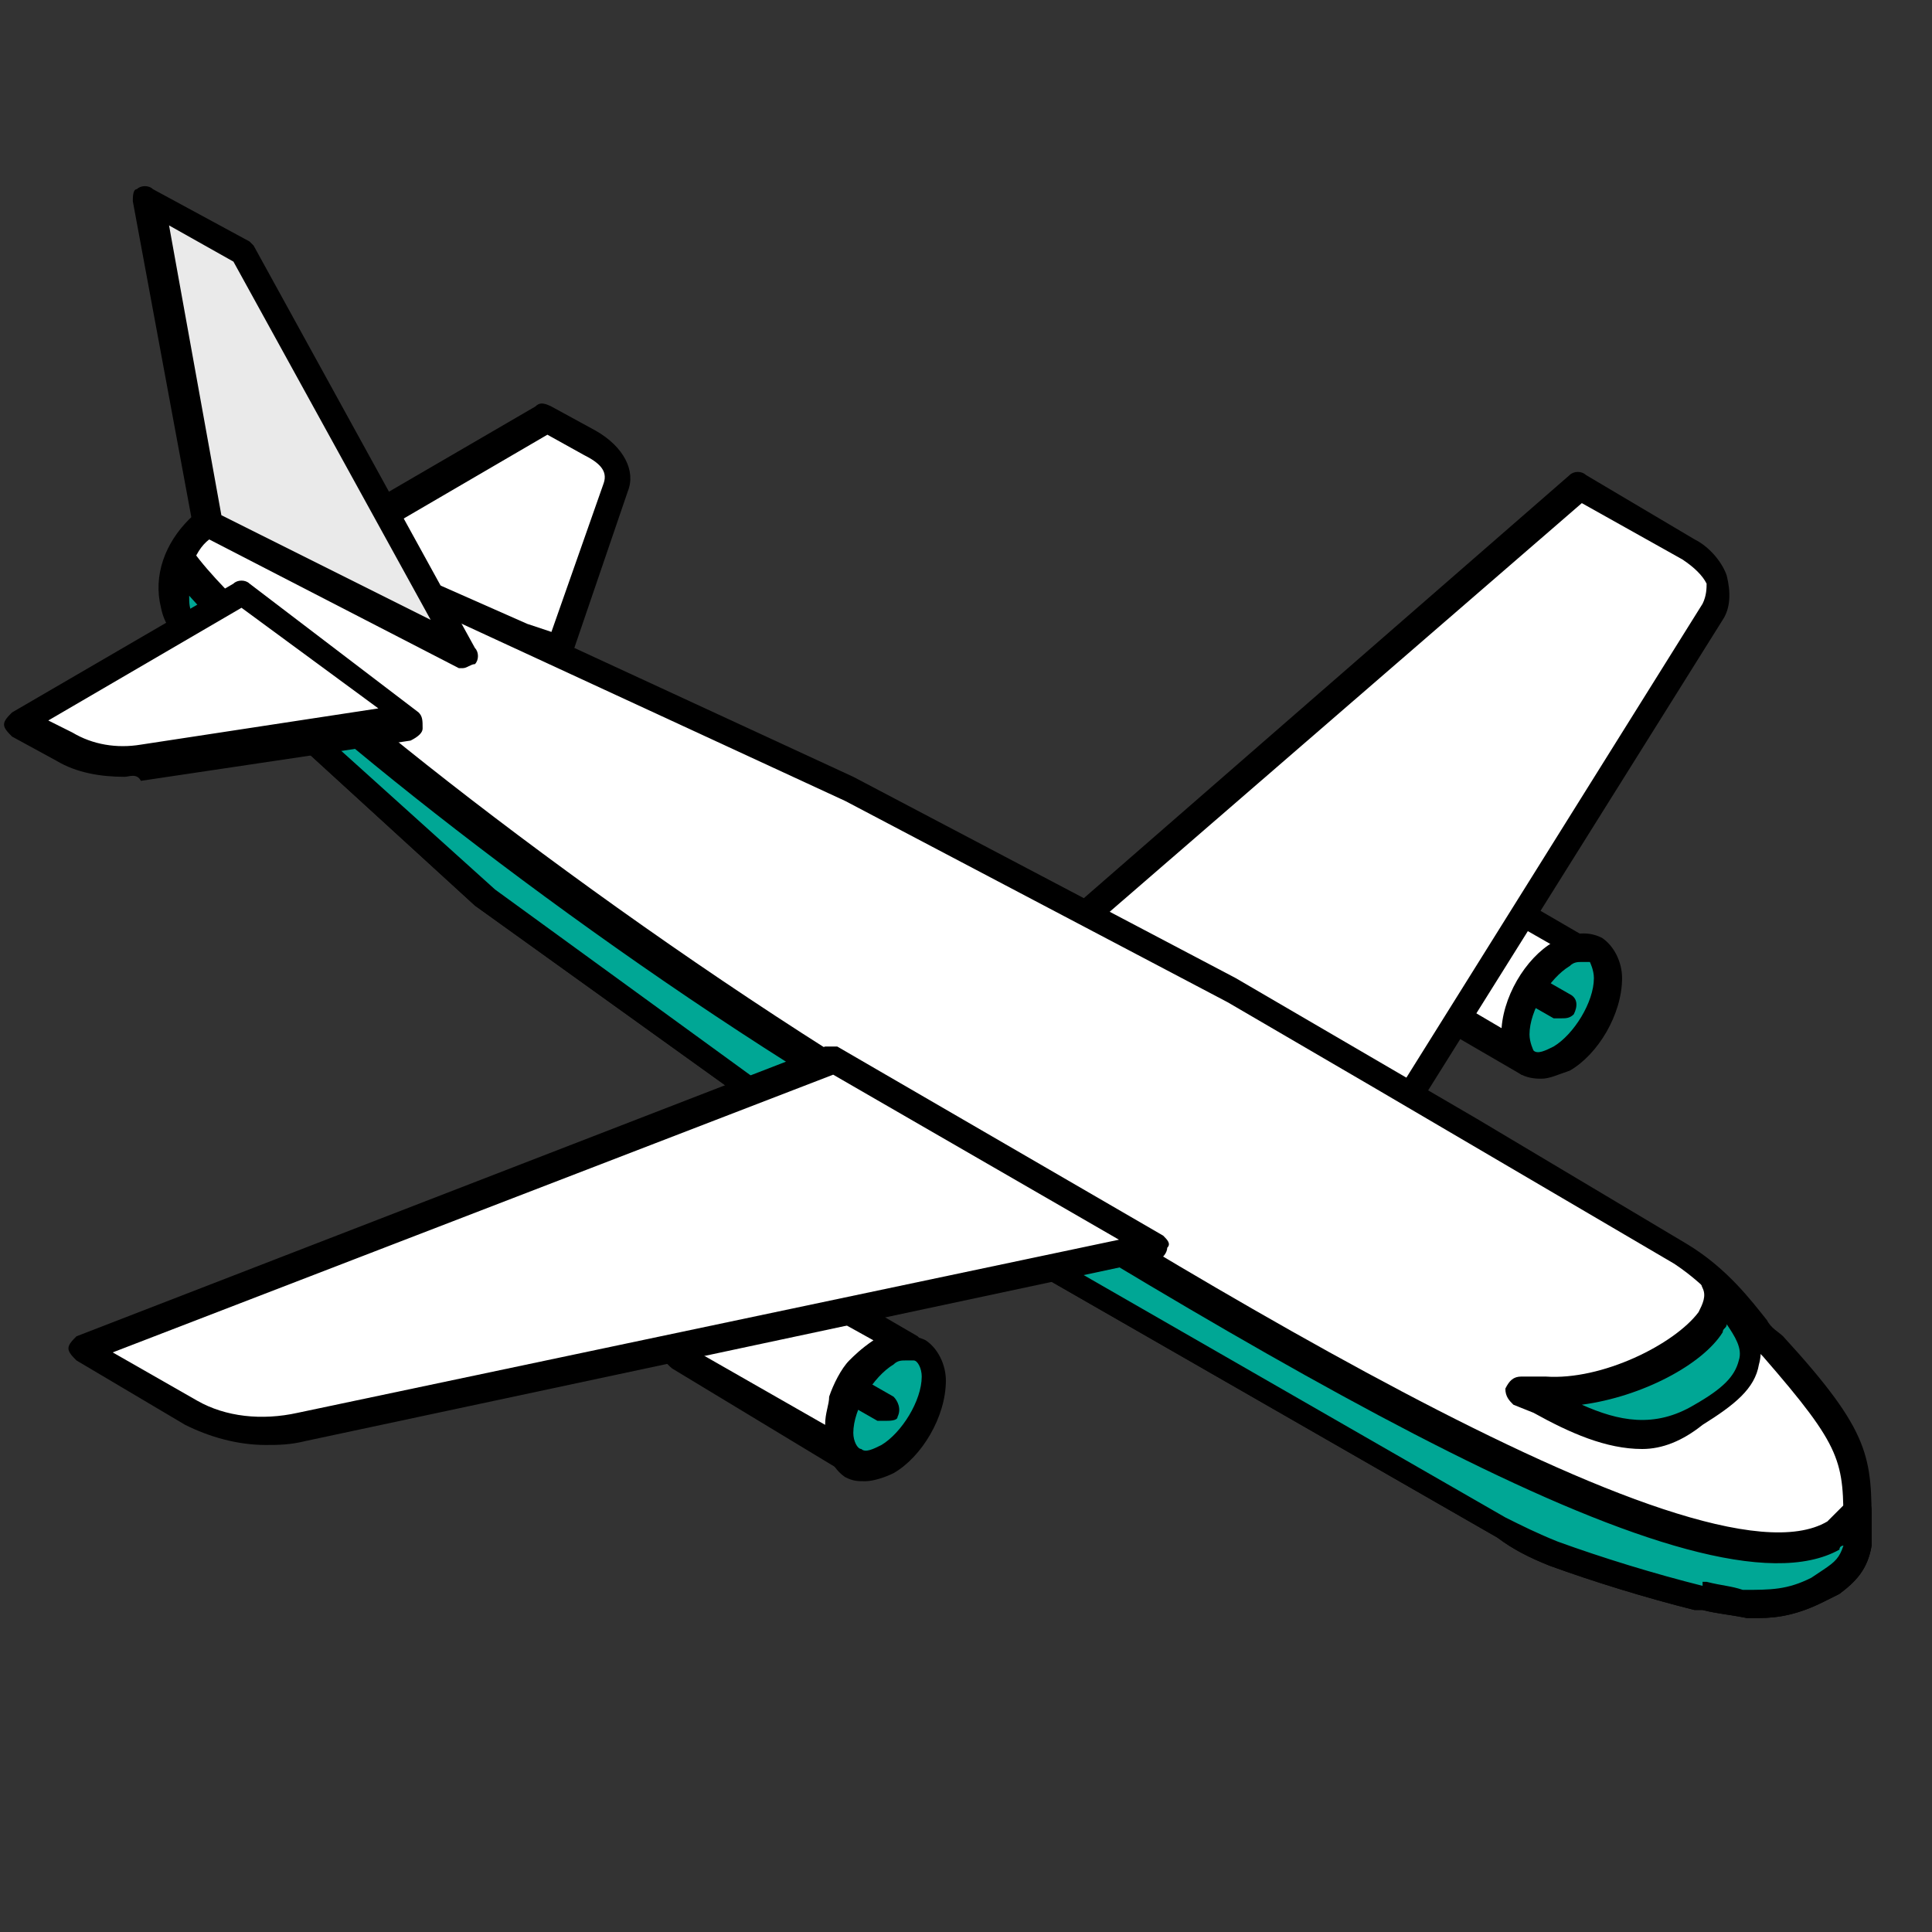 <?xml version="1.0" encoding="UTF-8"?> <!-- Generator: Adobe Illustrator 23.0.3, SVG Export Plug-In . SVG Version: 6.00 Build 0) --> <svg xmlns="http://www.w3.org/2000/svg" xmlns:xlink="http://www.w3.org/1999/xlink" id="Слой_1" x="0px" y="0px" viewBox="0 0 48 48" style="enable-background:new 0 0 48 48;" xml:space="preserve"><rect x="0" y="0" width="48" height="48" fill="#333333" stroke="none"/> <style type="text/css"> .st0{fill-rule:evenodd;clip-rule:evenodd;fill:#FFFFFF;} .st1{fill-rule:evenodd;clip-rule:evenodd;} .st2{fill-rule:evenodd;clip-rule:evenodd;fill:#00A795;} .st3{fill-rule:evenodd;clip-rule:evenodd;fill:#EAEAEA;} </style> <g> <path class="st0" d="M12.9,15.8L8,13.5l5.5-3.2l1.1,0.6c0.5,0.3,0.8,0.7,0.6,1.1l-1.4,4.1L12.9,15.8z"></path> <path class="st1" d="M13.1,15.5l0.6,0.2l1.3-3.7c0.1-0.3-0.1-0.5-0.5-0.7l-0.9-0.5l-4.8,2.8L13.1,15.5L13.1,15.5z M13.8,16.6 c-0.1,0-0.1,0-0.1,0l-0.9-0.4l0,0l-5-2.3c-0.1-0.1-0.2-0.2-0.2-0.3c0-0.1,0.1-0.2,0.2-0.3l5.5-3.2c0.1-0.1,0.2-0.1,0.4,0l1.1,0.6 c0.7,0.4,1,1,0.8,1.5l-1.4,4.1c0,0.1-0.1,0.2-0.2,0.2C13.9,16.5,13.9,16.6,13.8,16.6z"></path> <path class="st0" d="M39.6,23.7l-4.3-2.5c-1.1-0.4-2.4,2-1.6,2.7l4.3,2.5c-0.5-0.4-0.2-1.3,0.1-1.8c0.2-0.3,0.4-0.6,0.7-0.8 C39.1,23.7,39.3,23.6,39.6,23.7z"></path> <path class="st1" d="M35.1,21.5c-0.3,0-0.7,0.3-1,0.8c-0.3,0.5-0.4,1.1-0.1,1.3l3.4,2c0-0.4,0.2-0.8,0.4-1.2 c0.2-0.4,0.5-0.7,0.8-0.9c0,0,0,0,0,0L35.1,21.5C35.1,21.5,35.1,21.5,35.1,21.5L35.1,21.5z M38,26.7c-0.1,0-0.1,0-0.2,0l-4.3-2.5 c-0.6-0.5-0.5-1.5-0.1-2.2c0.4-0.7,1.2-1.4,1.9-1.1l4.3,2.5c0.1,0.1,0.2,0.3,0.1,0.4c-0.1,0.2-0.3,0.2-0.4,0.2 c-0.1,0-0.3,0-0.5,0.1c-0.3,0.2-0.4,0.4-0.6,0.7c-0.2,0.4-0.4,1.1-0.1,1.3c0.1,0.1,0.1,0.3,0.1,0.5C38.2,26.7,38.1,26.7,38,26.7z"></path> <path class="st2" d="M38.8,26.3c0.6-0.4,1.1-1.3,1.1-2s-0.5-1-1.1-0.7c-0.6,0.4-1.1,1.3-1.1,2C37.6,26.4,38.1,26.7,38.8,26.3z"></path> <path class="st1" d="M39.3,23.9c-0.1,0-0.2,0-0.3,0.1c-0.5,0.3-1,1.1-1,1.7c0,0.2,0.1,0.4,0.1,0.4c0.1,0.1,0.3,0,0.5-0.1l0,0 c0.5-0.3,1-1.1,1-1.7c0-0.2-0.1-0.4-0.1-0.4C39.4,23.9,39.3,23.9,39.3,23.9L39.3,23.9z M38.3,26.8c-0.1,0-0.3,0-0.5-0.1 c-0.3-0.2-0.5-0.6-0.5-1c0-0.9,0.6-1.9,1.3-2.3c0.4-0.2,0.8-0.3,1.2-0.1c0.3,0.2,0.5,0.6,0.5,1c0,0.9-0.6,1.9-1.3,2.3l0,0 C38.7,26.7,38.5,26.8,38.3,26.8z"></path> <path class="st0" d="M34.9,27.5c2.6-4.1,5.1-8.2,7.7-12.3c0.2-0.3,0.2-0.6,0.1-0.8c-0.1-0.3-0.3-0.5-0.7-0.7l-2.7-1.6L26.8,22.8 L34.9,27.5z"></path> <path class="st1" d="M27.4,22.8l7.4,4.2l7.5-12c0.1-0.2,0.1-0.4,0.1-0.5c-0.1-0.2-0.3-0.4-0.6-0.6l-2.5-1.4L27.4,22.8L27.4,22.8z M34.9,27.8c-0.1,0-0.1,0-0.2,0l-8.1-4.6c-0.1-0.1-0.1-0.2-0.1-0.3c0-0.1,0-0.2,0.1-0.3L39,11.8c0.1-0.1,0.3-0.1,0.4,0l2.7,1.6 c0.4,0.2,0.7,0.6,0.8,0.9c0.1,0.4,0.1,0.8-0.1,1.1l-7.7,12.3C35.1,27.8,35,27.8,34.9,27.8z"></path> <path class="st0" d="M42.3,39.6c-1.2-0.3-2.6-0.7-3.8-1.1c-0.5-0.2-0.9-0.4-1.3-0.6l-8.5-4.9l-8.9-5.2l-1-0.7 c-2.2-1.6-4.5-3.3-6.8-4.9L5,15.8c-1.3-0.4-0.6-3.6,1.7-2.8l14.5,6.7l9.5,5l3.6,2.1l2.3,1.4l5.2,3.1c1.3,0.7,1.8,1.8,2.3,2.3 c2.3,2.6,2.2,2.9,2.2,5c-0.1,0.5-0.3,0.6-0.6,0.9l-0.4,0.2c-0.6,0.3-1.1,0.4-1.8,0.4C42.9,39.8,42.7,39.7,42.3,39.6z"></path> <path class="st1" d="M42.3,39.3l0.1,0c0.4,0.1,0.6,0.1,0.9,0.2c0.7,0,1.1,0,1.7-0.3l0.3-0.2c0.3-0.2,0.4-0.3,0.5-0.6V38 c0-1.7,0-2-2-4.3c-0.1-0.1-0.3-0.3-0.4-0.5c-0.4-0.5-0.9-1.2-1.8-1.8L34.1,27l-3.6-2.1l-9.5-5L6.5,13.2c-0.5-0.2-1-0.1-1.3,0.2 c-0.4,0.3-0.6,1-0.5,1.5c0,0.2,0.1,0.4,0.4,0.5c0.1,0,0.1,0,0.1,0.1l7.1,6.4l7.7,5.6l17.4,10c0.4,0.2,0.8,0.4,1.3,0.6 c1.1,0.4,2.4,0.8,3.6,1.1L42.3,39.3L42.3,39.3z M43.7,40.2c-0.1,0-0.2,0-0.3,0c-0.5-0.1-0.7-0.1-1.1-0.2l-0.1,0v0l-0.1,0 c-1.2-0.3-2.5-0.7-3.6-1.1c-0.5-0.2-0.9-0.4-1.3-0.7L19.6,28.1l-7.8-5.6l-7-6.4c-0.4-0.2-0.7-0.5-0.8-1c-0.2-0.8,0.1-1.6,0.7-2.2 c0.5-0.5,1.2-0.6,2-0.3l14.5,6.7l9.5,5l6,3.5l5.2,3.1c1,0.6,1.6,1.4,2,1.9c0.1,0.2,0.3,0.3,0.4,0.4c2.2,2.4,2.2,3,2.2,4.8v0.4 c-0.1,0.6-0.4,0.9-0.8,1.2l-0.4,0.2C44.7,40.1,44.2,40.2,43.7,40.2z"></path> <path class="st2" d="M42.3,39.6c-1.2-0.3-2.6-0.7-3.8-1.1c-0.5-0.2-0.9-0.4-1.3-0.6l-8.5-4.9l-8.9-5.2l-1-0.7 c-2.2-1.6-4.5-3.3-6.8-4.9L5,15.8c-0.6-0.2-0.8-1.1-0.5-1.9C6,16,13.2,21.8,20.4,26.4c10.4,6.5,21.9,13.6,25.2,11.8 c0.4-0.2,0.4-0.3,0.6-0.6c0,0.3,0,0.5,0,0.9c-0.1,0.5-0.3,0.6-0.6,0.9l-0.4,0.2c-0.6,0.3-1.1,0.4-1.8,0.4 C42.9,39.8,42.7,39.7,42.3,39.6z"></path> <path class="st1" d="M42.3,39.3l0.1,0c0.4,0.1,0.6,0.1,0.9,0.2c0.7,0,1.1,0,1.7-0.3l0.3-0.2c0.3-0.2,0.4-0.3,0.5-0.6 c0,0-0.1,0-0.1,0.1c-3.4,1.9-14-4.5-25.5-11.7c-6.6-4.1-13.3-9.5-15.5-12c0,0.2,0,0.3,0.1,0.5c0.1,0.2,0.2,0.3,0.3,0.3 c0.1,0,0.1,0,0.1,0.1l7.1,6.4l7.7,5.6l17.4,10c0.4,0.2,0.8,0.4,1.3,0.6c1.1,0.4,2.4,0.8,3.6,1.1L42.3,39.3L42.3,39.3z M43.7,40.2 c-0.1,0-0.2,0-0.3,0c-0.5-0.1-0.7-0.1-1.1-0.2l-0.1,0v0l-0.1,0c-1.2-0.3-2.5-0.7-3.6-1.1c-0.5-0.2-0.9-0.4-1.3-0.7L19.6,28.1 l-7.8-5.6l-7-6.4c-0.3-0.1-0.5-0.3-0.6-0.6c-0.2-0.5-0.2-1.1,0-1.7c0-0.1,0.1-0.2,0.3-0.2c0.1,0,0.3,0,0.3,0.1 c1.5,2.1,8.7,7.9,15.8,12.4c8.1,5.1,21.6,13.6,24.8,11.7c0.2-0.2,0.2-0.2,0.4-0.4l0.1-0.1c0.1-0.1,0.2-0.2,0.4-0.1 c0.1,0,0.2,0.2,0.2,0.3v0.9c-0.1,0.6-0.4,0.9-0.8,1.2l-0.4,0.2C44.7,40.1,44.2,40.2,43.7,40.2z"></path> <path class="st2" d="M42.3,35.2c-1.6,0.9-2.9,0.1-4.4-0.7l0.7,0c2,0.2,4.8-1.5,4.2-2.6C43.6,33.2,44.2,34.1,42.3,35.2z"></path> <path class="st1" d="M42.3,35.2L42.3,35.2L42.3,35.2L42.3,35.2z M39.3,34.9c0.9,0.4,1.8,0.6,2.8,0l0,0c0.7-0.4,1-0.7,1.1-1.1 c0.1-0.3-0.1-0.6-0.3-0.9c0,0.1-0.1,0.1-0.1,0.2C42.3,33.9,40.8,34.7,39.3,34.9L39.3,34.9z M40.8,36c-0.9,0-1.8-0.4-2.7-0.9 l-0.5-0.2c-0.1-0.1-0.2-0.2-0.2-0.4c0.1-0.2,0.2-0.3,0.4-0.3l0.6,0c1.4,0.1,3.2-0.8,3.8-1.6c0.1-0.2,0.2-0.4,0.1-0.6 c-0.1-0.2,0-0.4,0.1-0.4c0.2-0.1,0.4,0,0.5,0.1c0.5,0.8,1,1.5,0.8,2.2c-0.1,0.6-0.6,1-1.4,1.5l0,0C41.8,35.8,41.3,36,40.8,36z"></path> <path class="st0" d="M22.7,33.5L18.4,31c-1.1-0.4-2.4,2-1.5,2.7l4.3,2.5c-0.4-0.3-0.3-0.9-0.1-1.3c0.1-0.3,0.3-0.6,0.5-0.8 C21.7,33.8,22.2,33.4,22.7,33.5z"></path> <path class="st1" d="M18.1,31.3c-0.3,0-0.7,0.3-1,0.8c-0.3,0.5-0.4,1.1-0.1,1.3l3.5,2c0-0.3,0.1-0.5,0.1-0.7 c0.1-0.3,0.3-0.7,0.5-0.9c0.1-0.1,0.3-0.3,0.6-0.5L18.1,31.3C18.2,31.3,18.2,31.3,18.1,31.3L18.1,31.3z M21.1,36.6 c-0.1,0-0.1,0-0.1,0L16.7,34c-0.6-0.5-0.6-1.3-0.1-2.2c0.4-0.7,1.2-1.4,1.9-1.1l4.3,2.5c0.1,0.1,0.2,0.3,0.1,0.4 c-0.1,0.2-0.3,0.2-0.4,0.2c-0.3-0.1-0.6,0.2-0.9,0.5c-0.2,0.2-0.3,0.5-0.4,0.7c-0.1,0.3-0.1,0.8,0.1,0.9c0.1,0.1,0.1,0.3,0.1,0.5 C21.3,36.5,21.2,36.6,21.1,36.6z"></path> <path class="st0" d="M28.8,31c-7.1,1.5-14.2,3-21.3,4.4c-1,0.2-2,0.1-2.7-0.3l-2.7-1.6l18.6-7.2L28.8,31z"></path> <path class="st1" d="M2.8,33.6l2.1,1.2c0.7,0.4,1.6,0.5,2.5,0.3l20.4-4.3l-7.1-4.1L2.8,33.6L2.8,33.6z M6.6,35.9 c-0.7,0-1.4-0.2-2-0.5l-2.7-1.6c-0.1-0.1-0.2-0.2-0.2-0.3c0-0.1,0.1-0.2,0.2-0.3l18.6-7.2c0.1,0,0.2,0,0.3,0l8.1,4.7 c0.1,0.1,0.2,0.2,0.1,0.3c0,0.1-0.1,0.3-0.3,0.3L7.6,35.8C7.2,35.9,6.9,35.9,6.6,35.9z"></path> <path class="st0" d="M10.2,17.9l-6.7,1c-0.8,0.1-1.4,0-2-0.3l-1.1-0.6L6,14.7L10.2,17.9z"></path> <path class="st1" d="M1.2,17.9l0.6,0.3c0.5,0.3,1.1,0.4,1.7,0.3l5.9-0.9L6,15.1L1.2,17.9L1.2,17.9z M3.1,19.3 c-0.6,0-1.2-0.1-1.7-0.4l-1.1-0.6c-0.1-0.1-0.2-0.2-0.2-0.3c0-0.1,0.1-0.2,0.2-0.3l5.5-3.2c0.1-0.1,0.3-0.1,0.4,0l4.2,3.2 c0.1,0.1,0.1,0.2,0.1,0.4c0,0.1-0.1,0.2-0.3,0.3l-6.7,1C3.4,19.2,3.2,19.3,3.1,19.3z"></path> <polygon class="st3" points="5.2,13 3.7,4.9 6,6.3 11.5,16.2 "></polygon> <path class="st1" d="M5.5,12.8l5.2,2.6L5.8,6.5L4.2,5.6L5.5,12.8L5.5,12.8z M11.5,16.6c-0.1,0-0.1,0-0.1,0L5,13.3 c-0.1,0-0.2-0.1-0.2-0.2L3.3,5c0-0.1,0-0.3,0.1-0.3c0.1-0.1,0.3-0.1,0.4,0L6.2,6c0,0,0.1,0.1,0.1,0.1l5.5,10c0.1,0.1,0.1,0.3,0,0.4 C11.7,16.5,11.6,16.6,11.5,16.6z"></path> <path class="st1" d="M38.8,25.3c-0.1,0-0.1,0-0.2,0l-0.7-0.4c-0.2-0.1-0.2-0.3-0.1-0.5c0.1-0.2,0.3-0.2,0.5-0.1l0.7,0.4 c0.2,0.1,0.2,0.3,0.1,0.5C39,25.3,38.9,25.3,38.8,25.3z"></path> <path class="st2" d="M22,36.3c0.6-0.4,1.1-1.2,1.1-2c0-0.7-0.5-1-1.1-0.7c-0.6,0.4-1.1,1.3-1.1,2C20.9,36.4,21.4,36.7,22,36.3z"></path> <path class="st1" d="M22.5,33.8c-0.1,0-0.2,0-0.3,0.1c-0.5,0.3-1,1.1-1,1.7c0,0.2,0.1,0.4,0.2,0.4c0.1,0.1,0.3,0,0.5-0.1 c0.5-0.3,1-1.1,1-1.7c0-0.2-0.1-0.4-0.2-0.4C22.6,33.8,22.6,33.8,22.5,33.8L22.5,33.8z M21.5,36.8c-0.2,0-0.3,0-0.5-0.1 c-0.3-0.2-0.5-0.6-0.5-1c0-0.9,0.6-1.9,1.3-2.3c0.4-0.2,0.8-0.3,1.2-0.1c0.3,0.2,0.5,0.6,0.5,1c0,0.9-0.6,1.9-1.3,2.3 C22,36.7,21.7,36.8,21.5,36.8z"></path> <path class="st1" d="M22,35.3c-0.1,0-0.1,0-0.2,0l-0.7-0.4c-0.1-0.1-0.2-0.3-0.1-0.5c0.1-0.2,0.3-0.2,0.5-0.1l0.7,0.4 c0.1,0.1,0.2,0.3,0.1,0.5C22.3,35.3,22.1,35.3,22,35.3z"></path> </g> </svg> 
